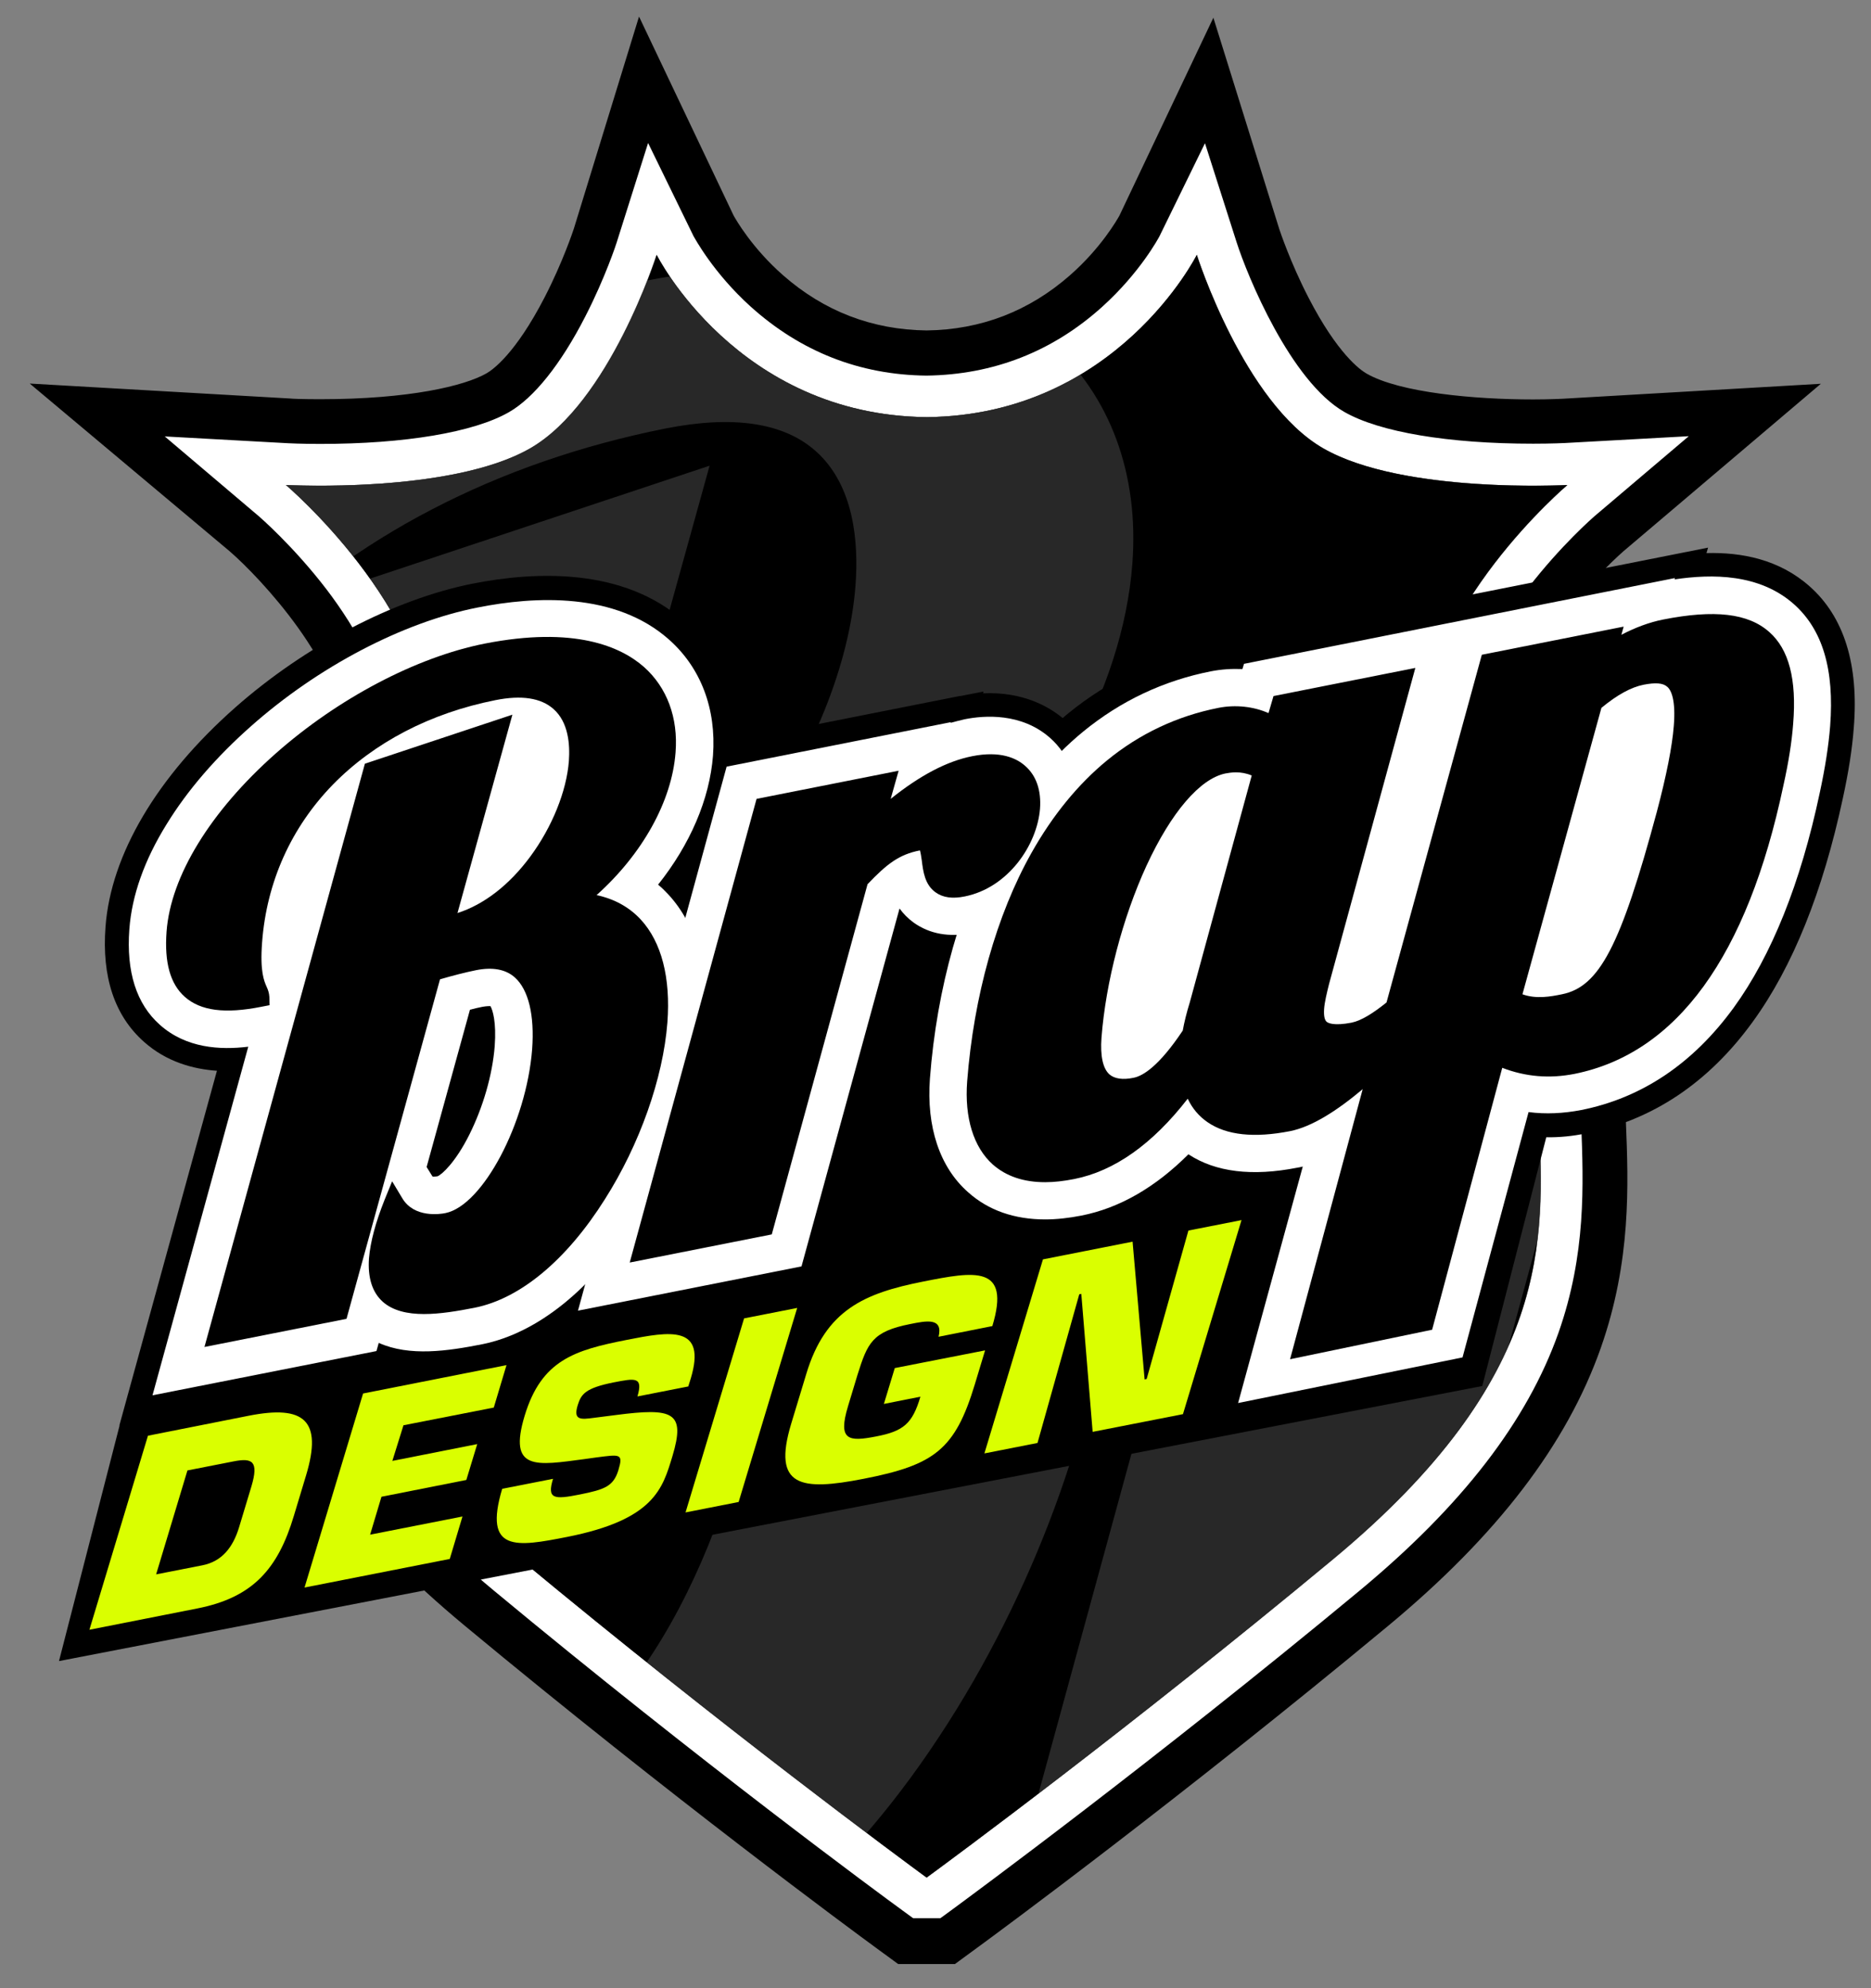 <?xml version="1.0" encoding="utf-8"?>
<!-- Generator: Adobe Illustrator 27.0.1, SVG Export Plug-In . SVG Version: 6.00 Build 0)  -->
<svg version="1.1" id="Ebene_1" xmlns="http://www.w3.org/2000/svg" xmlns:xlink="http://www.w3.org/1999/xlink" x="0px" y="0px"
	 viewBox="0 0 824.5 876" style="enable-background:new 0 0 824.5 876;" xml:space="preserve">
<rect x="0" y="0" width="824.5" height="876" fill="#808080" stroke="none"/>
<style type="text/css">
	.st0{fill:#FFFFFF;}
	.st1{clip-path:url(#SVGID_00000016796257500170158470000000585046104268393142_);}
	.st2{opacity:0.16;}
	.st3{fill:#DAFF00;}
</style>
<path d="M527.4,112.3c0,0,20.7,65.2,55.8,85.3c25.1,14.4,69.2,16.4,92.3,16.4c9.2,0,15.2-0.3,15.2-0.3s-64.1,54.4-64.1,112.8
	s49.6,114.8,51.7,167.2s6,112.9-90.9,193.4c-90.2,74.8-168.3,132.3-179,140.2l0,0c-10.7-7.8-88.8-65.3-179-140.2
	c-97-80.4-93-141-90.9-193.4s51.7-108.8,51.7-167.2S126,213.7,126,213.7s5.9,0.3,15.2,0.3c23.1,0,67.2-2.1,92.3-16.4
	c35.1-20.1,55.8-85.3,55.8-85.3s35.4,70.7,119,71.5l0,0C492,183,527.4,112.3,527.4,112.3 M281.6,7.3l-28.7,93.4
	c-0.3,0.9-4.9,14.8-12.9,30.3c-12.8,24.8-22.8,31.9-25.6,33.5c-9.6,5.5-33.9,11.4-73.3,11.4c-7.6,0-12.7-0.2-13.1-0.3l-114.9-6.6
	l88.1,73.9c13.2,11.4,50.6,50.9,50.6,83.7c0,22.4-11.4,47.6-23.5,74.2c-13.2,29-26.8,59.1-28.1,91.4l-0.1,2.4
	c-1.1,27.2-2.4,61.2,11.1,99.4c15,42.5,45.7,82.6,93.7,122.4c91.6,76,171.9,135.1,180.8,141.6l10.1,7.4h25l10.1-7.4
	c8.9-6.5,89.2-65.6,180.8-141.6c48-39.8,78.7-79.9,93.7-122.4c13.5-38.3,12.2-72.2,11.1-99.4l-0.1-2.4
	c-1.3-32.4-14.9-62.4-28.1-91.4c-12.1-26.7-23.5-51.9-23.5-74.2c0-15.2,8.6-34.8,24.2-55.1c13.2-17.2,26.3-28.5,26.4-28.6l87-73.8
	l-113.8,6.6c-0.4,0-5.4,0.3-13.1,0.3c-25.8,0-58.7-3-73.3-11.4c-2.8-1.6-12.8-8.7-25.6-33.5c-8-15.5-12.6-29.4-12.9-30.3L534.7,7.8
	L493.3,95c-0.9,1.6-8,14.2-21.8,26.3c-18,15.8-39.2,24-63.2,24.3c-24-0.3-45.2-8.5-63.2-24.3c-13.8-12.1-20.9-24.7-21.8-26.3
	L281.6,7.3L281.6,7.3L281.6,7.3z M128.1,175.6L128.1,175.6L128.1,175.6z"/>
<path class="st0" d="M527.4,112.3c0,0,20.7,65.2,55.8,85.3c25.1,14.4,69.2,16.4,92.3,16.4c9.2,0,15.2-0.3,15.2-0.3
	s-64.1,54.4-64.1,112.8s49.6,114.8,51.7,167.2s6,112.9-90.9,193.4c-90.2,74.8-168.3,132.3-179,140.2l0,0
	c-10.7-7.8-88.8-65.3-179-140.2c-97-80.4-93-141-90.9-193.4s51.7-108.8,51.7-167.2S126,213.7,126,213.7s5.9,0.3,15.2,0.3
	c23.1,0,67.2-2.1,92.3-16.4c35.1-20.1,55.8-85.3,55.8-85.3s35.4,70.7,119,71.5l0,0C492,183,527.4,112.3,527.4,112.3 M285.6,63
	l-13.8,43.7c0,0.1-5,15.5-13.9,32.8c-10.7,20.9-22.6,35.8-33.6,42.1c-15.5,8.9-45.9,14-83.2,14c-8.6,0-14.1-0.3-14.1-0.3l-54.4-3
	l41.5,35.2c0.1,0.1,15.1,13,29.8,32.2c12.7,16.7,27.8,41.8,27.8,66.6c0,26.7-12.9,55-25.3,82.5c-12.4,27.3-25.2,55.5-26.3,84
	l-0.1,2.4c-1.1,26.9-2.3,57.4,10,92c13.8,39,42.5,76.2,87.7,113.7c91.1,75.6,171.1,134.4,179.9,140.8l4.8,3.5h12l4.8-3.5
	c8.8-6.5,88.7-65.2,179.9-140.8c45.2-37.5,73.9-74.7,87.7-113.7c12.2-34.7,11-65.2,10-92l-0.1-2.4c-1.1-28.5-13.9-56.7-26.3-84
	c-12.5-27.4-25.3-55.8-25.3-82.5c0-13.8,4.9-36.7,28.2-67.1c14.7-19.1,29.2-31.6,29.3-31.7l41.6-35.3l-54.5,3c0,0-5.6,0.3-14.1,0.3
	c-37.3,0-67.7-5.1-83.2-14c-23.6-13.5-42.7-59.8-47.5-74.9L531,63.1L511,104c-0.4,0.8-8.6,16.1-25.2,31.1
	c-21.9,19.8-48,30-77.5,30.4c-29.5-0.3-55.5-10.6-77.5-30.4c-16.6-15-24.7-30.3-25.2-31.1L285.6,63L285.6,63L285.6,63z"/>
<g>
	<path d="M690.7,213.7c0,0-72.3,4-107.5-16.1c-35.1-20.1-55.8-85.3-55.8-85.3s-35.4,70.7-119,71.5l0,0c-83.6-0.9-119-71.5-119-71.5
		s-20.7,65.2-55.8,85.3S126,213.7,126,213.7s64.1,54.4,64.1,112.8s-49.6,114.8-51.7,167.2c-2.1,52.4-6.1,112.9,90.9,193.4
		c90.2,74.8,168.3,132.3,179,140.2l0,0c10.7-7.8,88.8-65.3,179-140.2c97-80.4,93-141,90.9-193.4s-51.7-108.8-51.7-167.2
		S690.7,213.7,690.7,213.7L690.7,213.7z"/>
	<g>
		<defs>
			<path id="SVGID_1_" d="M690.7,213.7c0,0-72.3,4-107.5-16.1c-35.1-20.1-55.8-85.3-55.8-85.3s-35.4,70.7-119,71.5l0,0
				c-83.6-0.9-119-71.5-119-71.5s-20.7,65.2-55.8,85.3S126,213.7,126,213.7s64.1,54.4,64.1,112.8s-49.6,114.8-51.7,167.2
				c-2.1,52.4-6.1,112.9,90.9,193.4c90.2,74.8,168.3,132.3,179,140.2l0,0c10.7-7.8,88.8-65.3,179-140.2c97-80.4,93-141,90.9-193.4
				s-51.7-108.8-51.7-167.2S690.7,213.7,690.7,213.7L690.7,213.7z"/>
		</defs>
		<clipPath id="SVGID_00000016045121351005910850000015492255143136100230_">
			<use xlink:href="#SVGID_1_"  style="overflow:visible;"/>
		</clipPath>
		<g style="clip-path:url(#SVGID_00000016045121351005910850000015492255143136100230_);">
			<g class="st2">
				<path class="st0" d="M459.2,439.1c-13.2-14.3-30.1-23.6-50.4-27.9c52-46.6,86-107,90.2-162.8c3-39.6-9.8-74.1-36-97.4
					c-26.4-23.4-79.4-47-182.1-26.6c-77.9,15.5-167,62.4-238.3,125.4c-74.4,65.8-119.9,140-124.7,203.4
					c-2.7,35.2,4.1,59.5,20.8,74.3c18.1,16,45.9,19.7,87.5,11.4l9.4-1.9l-0.3-9.6c-0.2-4.5-1.7-8-3.2-11.3
					c-2.9-6.5-7.7-17.4-5.2-50.7c5.3-68.9,33.2-131.2,80.8-180.1c47.1-48.3,111.2-81.7,185.6-96.5c29.8-5.9,52.1-2.6,66.2,10
					c17,15.1,18.9,40.4,17.5,59.1c-2.6,34.8-19.1,75.6-44.1,109.3c-24.1,32.6-53.2,55.1-83,64.4l62.8-226.4l-168.4,56L-38.9,927.1
					l162.1-32.2l106.7-387.6c14.1-4.2,29.3-8,40.9-10.3c19.2-3.8,34.2-1,44.6,8.2C331,519,338,548.1,335,587.1
					c-6.4,84.1-56.4,178.5-99,187c-5.9,1.2-35.8,5.8-49.4-16.9L175,737.6l-8.5,21.1c-10.4,25.9-16.4,48.4-17.8,66.9
					c-1.7,22.2,3.7,38.9,15.9,49.7c23.5,20.8,66.5,14.4,105,6.7c51.8-10.3,104.5-54.1,148.6-123.5c39.9-62.8,66.6-138.2,71.4-201.8
					C493.5,505.5,483,464.8,459.2,439.1L459.2,439.1z"/>
				<path class="st0" d="M914.9,312.8c1.6-20.9-4.2-37.9-16.8-49.1c-9.8-8.7-28.2-17.7-60.5-11.2c-28.7,5.7-59.3,21.7-93,48.7l9-32
					l-162.2,32.2L446.6,830.6l162.1-32.2l109.2-399.8c22.2-23.2,35.9-33.9,59.9-38.7c0.9,2.6,1.5,7.9,2,11.5
					c1.5,12.4,3.4,27.7,15.7,36.7c8.3,6,19.1,7.5,33.1,4.8C878.6,402.9,911.7,354.2,914.9,312.8L914.9,312.8z"/>
				<path class="st0" d="M1747.6,111c-24.2-21.4-62.8-26-121.4-14.3c-15.6,3.1-31.7,9-47.6,17.3l2.6-9.4l-162.1,32.2l-108.5,397
					c-14.6,12-28.5,20.8-39.8,23.1c-20.3,4-26.8,0.7-28.6-1c-2.4-2.2-3.4-7-2.8-14.5c0.6-7.8,3.2-18.5,5.8-28.8l98.6-360.8
					L1181.8,184l-5.6,19.4c-17.2-7.6-37.7-9.8-57.3-5.9c-47.1,9.4-89.8,29.5-127,59.9c-33.2,27.1-62.3,62.6-86.3,105.4
					c-40,71.4-66.2,164.1-73.6,261.1c-3.2,41.6,7.2,75.2,29.3,94.8c15.2,13.5,35.3,20.2,59.9,20.2c10.2,0,21.3-1.2,33.1-3.5
					c45.9-9.1,89.4-40,129.5-91.8c5.3,11.2,13,20.3,22.9,27.1c21.6,14.7,53.2,18.1,94.1,10c24.8-4.9,53.5-23.4,82.8-48L1204,923.6
					l173.2-75l65.7-240.2c27,10.2,54,12.5,82.2,6.9c117.2-23.3,197.6-134.1,239-329.4c5.9-26.7,9.6-49.8,11.1-70.6
					C1779,164.9,1770,130.8,1747.6,111L1747.6,111z M1638.7,218.1c-1.8,23.4-8.3,56.5-19.5,98.3c-41.2,152.8-65.5,199.5-108.3,208
					c-12.7,2.5-29.3,5.8-45.1-0.1l90.1-327c18.1-15,33.9-23.7,48.2-26.5c13.5-2.7,22.1-1.9,26.9,2.4
					C1635.7,177.4,1640.9,188.6,1638.7,218.1L1638.7,218.1z M1156.7,274.8l-70.7,259.1c-3.6,11.6-6.2,22.3-8,32
					c-27,40.5-45.4,51.7-56.2,53.8c-12.5,2.5-21.7,1.1-27.5-4c-7.6-6.7-10.7-21.2-9.1-42c4.8-63.6,24-136.9,51.2-196.1
					c28.1-61.1,61-99.5,90.3-105.4c3.1-0.6,7.3-1.2,11.9-1.2C1144.3,271.2,1150.7,272.1,1156.7,274.8L1156.7,274.8z"/>
			</g>
		</g>
	</g>
</g>
<g>
	<path d="M797.5,258.4c-13.5-12-30.1-15.1-45.5-14.7l0.7-2.4l-212.6,42.2l-0.3,1c-2.7,0.2-5.4,0.5-8.1,1.1
		c-22.5,4.5-43,14.1-60.8,28.6c-0.9,0.7-1.7,1.4-2.6,2.2c-6.2-5.1-17.6-11.7-35.1-10.9l0.2-0.8l-10.2,2c-0.1,0-0.1,0-0.2,0
		c0,0-0.1,0-0.2,0l-98.3,19.5c-0.2-20.7-8.4-39.5-23.1-52.5c-26.7-23.7-65.5-22-93.3-16.5c-34.5,6.9-73.6,27.3-104.5,54.6
		c-34.4,30.4-54.7,64.7-57.1,96.5c-1.7,22.2,4,39.3,17,50.8c9.9,8.8,21.7,12,32.1,12.7l-43,156.3l0.1,0L26,731.9l627.2-121.2
		l28.2-109.6c5.8,0.1,11.7-0.5,17.5-1.7c29.3-5.8,54.1-22.4,73.5-49.2c17.6-24.2,30.9-57.4,39.7-98.5c2.5-11.5,4.1-21.6,4.8-30.9
		C819.2,292.8,812.6,271.8,797.5,258.4L797.5,258.4z M429.5,360.5c-0.1,0.2-0.2,0.4-0.3,0.6l-0.1-0.4
		C429.1,360.7,429.3,360.6,429.5,360.5L429.5,360.5z M358.4,374.3l-14.2,50.6l0.8-0.6l-8.4,30.6l-4.3,2.6l22.5-82.4L358.4,374.3z
		 M257.3,420.6c3.1,0.7,4.5,1.8,5.4,2.8c3.8,4.1,5.5,13.5,4.7,25.2c-0.9,12.3-4.7,26.5-10.4,40.4c2.1-8.3,3.6-16.6,4.2-24.6
		c1.6-21.5-3-35.6-8.9-44.8L257.3,420.6L257.3,420.6z M182.8,357.4l3.7-1.2l-23.9,86.4l0.4-0.1L131.2,558l-3.8,0.8L182.8,357.4
		L182.8,357.4z M638.6,454.5L638.6,454.5l-24.3,89.2l-3.8,1.7l24.2-88.4l39.8-145.5l3.8-0.8L638.6,454.5L638.6,454.5z"/>
	<g>
		<path class="st0" d="M67.2,614.8l42.2-153.6c-12.4,1.5-27.3,0.7-38.9-9.6c-10.4-9.2-14.9-23.4-13.5-42.2
			c1.1-14.8,6.6-30.4,16.4-46.2c9.2-15,21.8-29.6,37.3-43.3c29.6-26.2,66.8-45.7,99.7-52.2c25.5-5.1,60.9-6.8,84.4,14.1
			c14.1,12.5,20.9,30.6,19.4,51.1c-1.5,19.3-10.1,39.2-24.2,56.9c1.6,1.3,3.1,2.8,4.5,4.3l0,0c12.4,13.4,17.9,33.3,16.1,57.8
			c-2.1,27.1-13.3,59-30.1,85.4c-19.4,30.6-43.6,50.1-68,55c-15.2,3-32,5.5-45.6-0.6l-1,3.6L67.2,614.8L67.2,614.8z M174.3,349.3
			L113,572.2l26.6-5.3l38.6-140.1l-0.4,0.1l24.1-86.8L174.3,349.3L174.3,349.3z M179.8,549.6c-0.5,2.5-0.8,4.5-0.9,6
			c-0.3,4,0.4,5.5,0.7,5.7c0.5,0.4,2.6,1.3,7.2,1.3h0.1c5.7,0,12.6-1.2,19.1-2.5c15.3-3,32.3-17.8,46.7-40.3
			c14-22.1,23.4-48.4,25.1-70.3c1.1-14.9-1.5-26.6-7.4-33l0,0c-2.8-3-6.3-4.9-10.8-5.9l-28.7-6.1c-3,2.5-6,4.7-9.1,6.6
			c7.3,1.2,12.5,4.4,16,7.5c10.1,9,14.6,24.6,13.1,45.1c-1.4,17.6-7.1,37.1-15.7,53.5c-7.1,13.5-19.1,30.3-35.6,33.5
			C193.4,551.7,186.4,551.7,179.8,549.6L179.8,549.6z M190.6,518.4c0.6,0.1,1.5,0,2.2-0.1c2-0.8,8-6.3,14-18.3
			c6.1-12.2,10.2-26.4,11.2-39c0.8-10.6-0.9-16.1-1.9-17.7c-0.5,0-1.6,0-3.4,0.3c-1.7,0.3-3.6,0.8-5.6,1.3l-19.1,69.3L190.6,518.4
			L190.6,518.4z M192.7,518.4L192.7,518.4L192.7,518.4z M113.5,363.6c-14.1,16.8-22.7,33.9-23.8,48.2c-0.6,7.7,0.3,13.2,2.6,15.2
			c1.3,1.1,3.6,1.8,6.8,1.9c-0.4-3.9-0.5-8.7,0-14.8C100.5,396,105.4,379,113.5,363.6L113.5,363.6z M251.8,297.7c1,0.7,2,1.5,3,2.4
			c6.4,5.7,13.7,16.6,12.2,36.3c-1.2,16.2-8.2,34.2-19.3,49.5l4.3-3.8c17.1-15.3,28.1-34.7,29.4-51.9c0.5-7.1-0.5-17-8.4-24.1
			C267.4,301.3,259.8,298.8,251.8,297.7L251.8,297.7z"/>
		<path class="st0" d="M254.7,577.5l65.5-239.7l98.8-19.6l-0.1,0.3c2.1-0.6,4.2-1.1,6.3-1.6c8.6-1.7,24.9-2.9,37.5,8.2
			c8.7,7.7,13,19.3,12,32.5l0,0c-1.7,21.8-18.5,47.9-46.5,53.5c-10,2-18.6,0.4-25.6-4.6c-2.6-1.9-4.6-4-6.2-6.2L353.2,558
			L254.7,577.5L254.7,577.5z M346.5,366.1L300.3,535l26.6-5.3l36.5-133.5l-0.5,0.4l10-35.8L346.5,366.1L346.5,366.1z M389.5,378.8
			L389.5,378.8z M416.4,355.6l4.6,13.8c0.8,2.4,1.1,4.8,1.5,7.6c0.1,0.5,0.1,1.1,0.2,1.7c10.7-2.6,18.6-14.1,19.3-23.6l0,0
			c0.2-2.6-0.2-4.7-1-5.4c-1-0.9-4-1.6-9.3-0.5c-4.9,1-10.3,3.2-16.1,6.6L416.4,355.6L416.4,355.6z"/>
		<path class="st0" d="M545.6,618.2l28.5-104.2c-0.8,0.2-1.6,0.4-2.4,0.5c-19.8,3.9-36,2-48-5.9c-14.6,14.6-30.4,23.7-47.1,27
			c-5.6,1.1-11,1.7-16,1.7c-13.6,0-25.1-4-34-12c-12.5-11-18.4-28.8-16.8-50.1c3-39.8,13.8-78,30.4-107.5
			c10.3-18.3,22.8-33.6,37.2-45.4c16.5-13.5,35.4-22.4,56.2-26.5c4.6-0.9,9.2-1.2,13.9-1l0.7-2.3l189.9-37.8l-0.2,0.6
			c16.7-2.5,37.4-2.5,52.5,10.8l0,0c12.8,11.3,18,28.9,16.1,53.8c-0.7,8.8-2.2,18.4-4.6,29.5c-8.4,39.7-21.2,71.6-37.9,94.6
			c-17.9,24.6-40.5,39.8-67.2,45.1c-7.8,1.5-15.6,1.9-23.2,0.9l-29.1,108.1L545.6,618.2L545.6,618.2z M630.3,433.3l-39,142.2
			l26.9-5.4l32.7-121.4l17,6.4c7.6,2.9,14.8,3.5,22.7,1.9c38.2-7.6,64.9-46.1,79.4-114.5l0-0.1c2.1-9.6,3.4-17.7,4-25
			c0.7-9.5,0.4-21.8-5.2-26.8l0,0c-3.1-2.7-10.2-5.2-26.4-2.8c1.1,0.6,2.1,1.4,3.1,2.3c9.1,8.1,9.2,21.5,8.5,30.9
			c-0.8,10-3.5,23.8-8,40.9c-8.7,32.3-15.3,51.5-22,64.4c-5.3,10.2-14.5,24.2-32.5,27.8c-6,1.2-15.9,3.2-26.4-0.8l-14-5.3
			l41.5-150.8l-26.6,5.3L630.3,433.3L630.3,433.3L630.3,433.3z M515.8,336.3c-6.2,3.1-12,6.9-17.5,11.4c-11.2,9.2-21.1,21.3-29.4,36
			c-14.3,25.5-23.7,58.9-26.3,94c-0.8,10.6,1.3,19.1,5.8,23.1c2.8,2.5,6.8,3.7,12.2,3.7c2.9,0,6.1-0.3,9.6-1
			c7.9-1.6,15.7-5.5,23.4-11.7c-7.4-0.4-12.4-3.3-15.6-6.1c-7-6.2-10-16.2-9-29.7c2-26.4,10-56.8,21.2-81.3
			C496.2,361.6,504.8,346.6,515.8,336.3L515.8,336.3z M533,466l5.3,11.1c0.8,1.7,1.8,3,3.3,3.9c4.4,3,12.9,3.5,23.9,1.3
			c3.3-0.6,10.7-3.4,24-14.5l0,0c-5.1,0-11-1.1-15.8-5.3c-5-4.4-7.2-10.9-6.6-19.1c0.3-4.4,1.5-9.2,2.7-13.8l0.1-0.4l31-113.7
			l-26.7,5.3l-3.4,11.6l0.2,0.1l-31.1,114c-1.2,3.9-2.1,7.4-2.7,10.5l-0.6,3.3l-1.9,2.8C534.2,464.1,533.6,465.1,533,466L533,466z
			 M524.1,380.1c-1.3,2.5-2.7,5.2-4.1,8.2c-8.9,19.3-15.3,42.7-17.7,63.9c1-1.3,2.2-2.8,3.5-4.6c0.7-3.3,1.6-6.8,2.8-10.4
			L524.1,380.1L524.1,380.1z M720,321.5l-24.2,88c5.2-10.7,11-28.1,18.5-55.9c4.4-16.6,6.2-26.8,6.8-32.8
			C720.8,321,720.4,321.2,720,321.5L720,321.5z M545.1,356.8L545.1,356.8z"/>
		<path class="st0" d="M513.2,367.8h7.5c6.6,0,12,5.4,12,12v80.5c0,6.6-5.4,12-12,12h-7.5c-6.6,0-12-5.4-12-12v-80.5
			C501.2,373.2,506.6,367.8,513.2,367.8z"/>
		<path class="st0" d="M703.8,312.6h8.5c6.6,0,12,5.4,12,12v83.8c0,6.6-5.4,12-12,12h-8.5c-6.6,0-12-5.4-12-12v-83.8
			C691.8,317.9,697.2,312.6,703.8,312.6z"/>
	</g>
	<g>
		<path d="M282.4,405.2c-5.1-5.5-11.6-9.1-19.5-10.8c20.1-18,33.2-41.3,34.8-62.9c1.2-15.3-3.8-28.6-13.9-37.6
			c-10.2-9-30.7-18.1-70.3-10.3c-30.1,6-64.5,24.1-92,48.4c-28.7,25.4-46.3,54-48.1,78.5c-1,13.6,1.6,23,8,28.7
			c7,6.2,17.7,7.6,33.8,4.4l3.6-0.7l-0.1-3.7c-0.1-1.7-0.6-3.1-1.2-4.4c-1.1-2.5-3-6.7-2-19.6c2-26.6,12.8-50.6,31.2-69.5
			c18.2-18.6,42.9-31.5,71.6-37.2c11.5-2.3,20.1-1,25.6,3.9c6.6,5.8,7.3,15.6,6.8,22.8c-1,13.4-7.4,29.2-17,42.2
			c-9.3,12.6-20.5,21.2-32.1,24.9l24.2-87.4l-65,21.6l-70.7,257l62.6-12.4l41.2-149.6c5.5-1.6,11.3-3.1,15.8-4
			c7.4-1.5,13.2-0.4,17.2,3.2c6,5.4,8.7,16.6,7.6,31.6c-2.5,32.5-21.8,68.9-38.2,72.2c-2.3,0.5-13.8,2.2-19-6.5l-4.5-7.5l-3.3,8.1
			c-4,10-6.3,18.7-6.9,25.8c-0.6,8.5,1.4,15,6.1,19.2c9.1,8,25.7,5.5,40.5,2.6c20-4,40.4-20.9,57.3-47.7
			c15.4-24.2,25.7-53.4,27.6-77.9C295.6,430.8,291.5,415.1,282.4,405.2L282.4,405.2z"/>
		<path d="M458.3,356.4c0.6-8.1-1.6-14.6-6.5-18.9c-3.8-3.4-10.9-6.8-23.4-4.3c-11.1,2.2-22.9,8.4-35.9,18.8l3.5-12.4L333.4,352
			l-55.9,204.3l62.6-12.4l42.2-154.3c8.6-9,13.9-13.1,23.1-14.9c0.3,1,0.6,3,0.8,4.4c0.6,4.8,1.3,10.7,6.1,14.1
			c3.2,2.3,7.4,2.9,12.8,1.8C444.2,391.2,457,372.4,458.3,356.4L458.3,356.4z"/>
		<path d="M779.7,278.5c-9.3-8.3-24.2-10-46.9-5.5c-6,1.2-12.2,3.5-18.3,6.7l1-3.6l-62.5,12.4L611,441.7c-5.7,4.6-11,8-15.4,8.9
			c-7.8,1.5-10.3,0.2-11-0.4c-0.9-0.8-1.3-2.7-1.1-5.6c0.2-3,1.2-7.1,2.2-11.1l38-139.2l-62.5,12.4l-2.2,7.5
			c-6.6-2.9-14.5-3.8-22.1-2.3c-18.2,3.6-34.7,11.4-49,23.1c-12.8,10.5-24,24.2-33.3,40.7c-15.5,27.5-25.5,63.3-28.4,100.8
			c-1.2,16,2.8,29,11.3,36.6c5.9,5.2,13.6,7.8,23.1,7.8c4,0,8.2-0.5,12.8-1.4c17.7-3.5,34.5-15.4,50-35.4c2,4.3,5,7.8,8.8,10.4
			c8.3,5.7,20.5,7,36.3,3.9c9.6-1.9,20.7-9,32-18.5l-32,119l62.6-13l30.9-115.4c10.4,4,20.9,4.8,31.7,2.7
			c45.2-9,76.3-51.8,92.2-127.1c2.3-10.3,3.7-19.2,4.3-27.2C791.8,299.3,788.3,286.1,779.7,278.5L779.7,278.5z M737.6,319.8
			c-0.7,9-3.2,21.8-7.5,38c-15.9,59-25.3,77-41.8,80.3c-4.9,1-11.3,2.2-17.4,0l34.8-126.2c7-5.8,13.1-9.1,18.6-10.2
			c5.2-1,8.5-0.8,10.4,0.9C736.5,304.1,738.5,308.5,737.6,319.8L737.6,319.8z M551.6,341.7l-27.3,100c-1.4,4.5-2.4,8.6-3.1,12.4
			c-10.4,15.6-17.5,20-21.7,20.8c-4.8,1-8.4,0.4-10.6-1.5c-2.9-2.6-4.1-8.2-3.5-16.2c1.9-24.5,9.3-52.8,19.8-75.7
			c10.9-23.6,23.6-38.4,34.8-40.7c1.2-0.2,2.8-0.5,4.6-0.5C546.8,340.3,549.3,340.7,551.6,341.7L551.6,341.7z"/>
	</g>
	<g>
		<path class="st3" d="M65.2,632.6l44.4-8.8c24.4-4.8,32.6,1.9,25.3,26.2l-5.4,17.9c-7,23.4-18.1,36-42.5,40.8l-47.6,9.4L65.2,632.6
			L65.2,632.6z M68.8,693.7l20.4-4c8.6-1.7,13.5-7.9,16.2-16.9l5.4-17.9c3.3-11.1,0.4-12.6-7.8-11l-20.4,4L68.8,693.7z"/>
		<path class="st3" d="M172.9,643.7l37.4-7.4l-4.8,15.8l-37.4,7.4l-5,16.7l40.7-8l-5.6,18.7l-64,12.6l25.8-85.5l63.2-12.5l-5.6,18.7
			l-39.8,7.8L172.9,643.7L172.9,643.7z"/>
		<path class="st3" d="M271.3,623.5c25.4-3.3,30.9-1.4,25,18.2c-4.3,14.1-7.9,27.9-46.4,35.5c-22.3,4.4-37,6.9-28.6-21.2l22.4-4.4
			c-2.7,8.9,0.3,9.2,11.8,6.9c11-2.2,14.8-3.6,17-10.7c2.2-7.4,0.9-7-9.9-5.6l-5,0.7c-21.2,2.8-33.8,5.4-26.4-19.1
			s22-28.9,44.9-33.4c19.2-3.8,35.4-6.7,28.3,17l-1.1,3.5l-22.4,4.4c2.6-8.8-1.1-8-10.4-6.2c-12.6,2.5-14.4,5.2-15.9,10
			c-2.1,6.8,1.3,6.4,7.3,5.6L271.3,623.5L271.3,623.5z"/>
		<path class="st3" d="M325.5,661.8l-23.4,4.6l25.8-85.5l23.4-4.6L325.5,661.8z"/>
		<path class="st3" d="M413.6,589c2.1-8.6-5.5-7-12.5-5.6c-16.8,3.3-18.8,8.4-23.2,22.3l-4.2,13.9c-4.6,15.2,0.3,15.7,12.5,13.3
			c11.9-2.3,15.9-5.6,19.4-17.5l-16.1,3.2l4.8-15.8l39.8-7.8l-4.5,14.9c-8.7,28.8-17.8,35.6-49.1,41.7c-27.6,5.4-40.2,3.6-31.9-24.1
			l6.7-22.1c8.5-28.3,25.7-35.6,51.4-40.7c22.7-4.5,38.8-7.5,30.6,19.6L413.6,589L413.6,589z"/>
		<path class="st3" d="M457.2,635.8l-23.4,4.6l25.8-85.5l39.5-7.8l5.3,60.7l0.9-0.2l18.4-65.4l23.4-4.6l-25.8,85.5l-39.8,7.8
			l-5-60.8l-0.9,0.2L457.2,635.8L457.2,635.8z"/>
	</g>
</g>
</svg>
